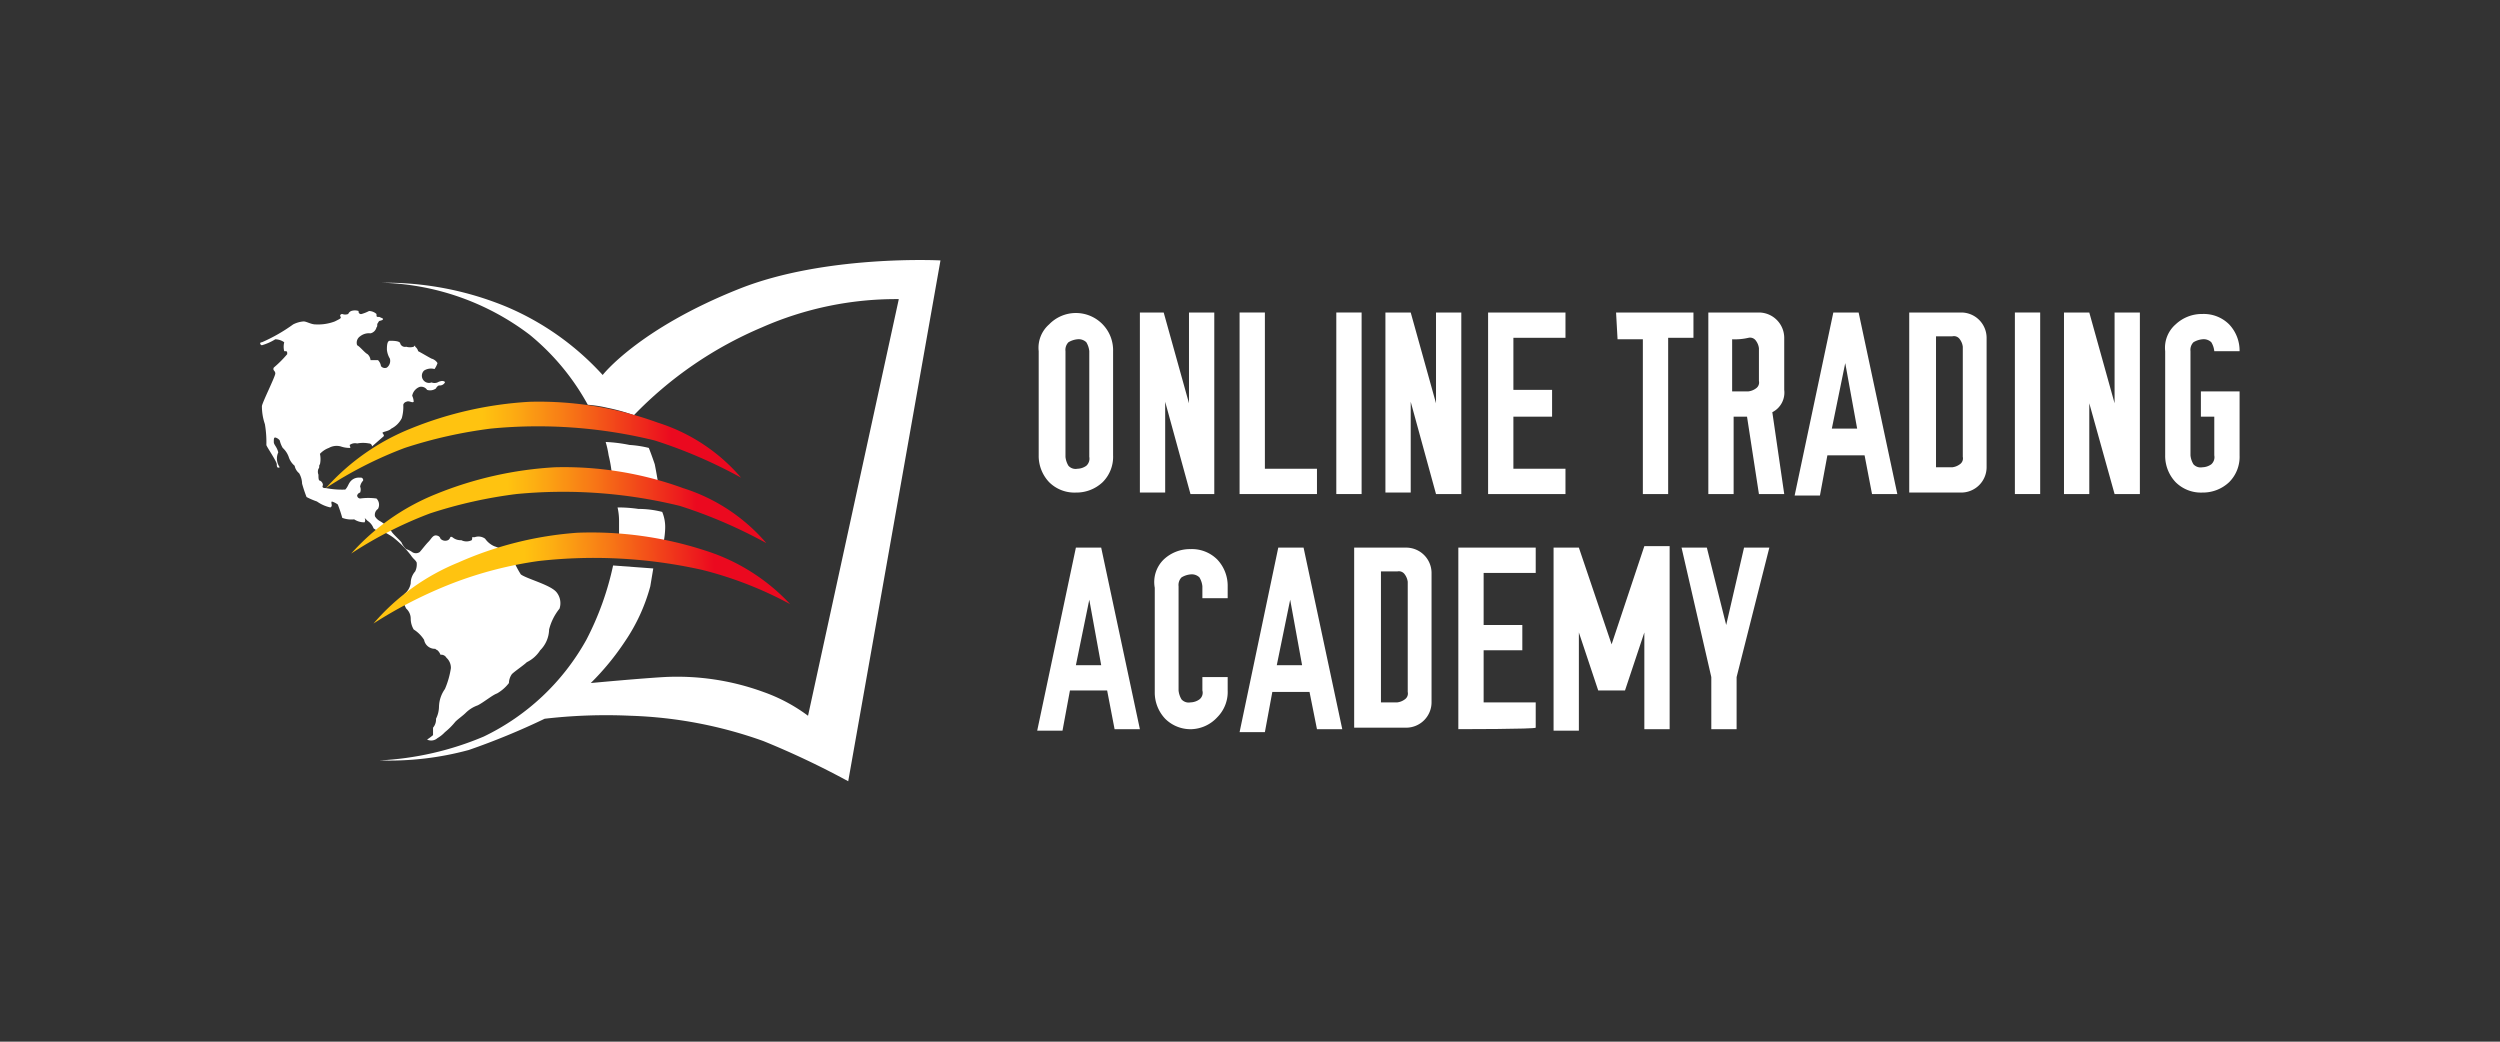 <svg xmlns="http://www.w3.org/2000/svg" xmlns:xlink="http://www.w3.org/1999/xlink" width="168" height="70" viewBox="0 0 168 70"><rect x="0" y="0" width="168" height="70" fill="#333333" stroke="none"/><defs><style>.a{fill:#fff;}.b{fill:url(#a);}.c{fill:url(#b);}.d{fill:url(#c);}</style><linearGradient id="a" x1="-0.635" y1="-718.606" x2="27.283" y2="-718.606" gradientTransform="matrix(1, -0.023, -0.023, -1, 8.882, -679.396)" gradientUnits="userSpaceOnUse"><stop offset="0" stop-color="#ffc310"/><stop offset="0.376" stop-color="#ffc310"/><stop offset="0.444" stop-color="#fdae12"/><stop offset="0.586" stop-color="#f77616"/><stop offset="0.786" stop-color="#ed1e1d"/><stop offset="0.832" stop-color="#eb091f"/></linearGradient><linearGradient id="b" x1="23.6" y1="-703.122" x2="51.5" y2="-703.122" gradientTransform="matrix(1, 0, 0, -1, 0, -668.831)" xlink:href="#a"/><linearGradient id="c" x1="21.933" y1="-698.722" x2="49.833" y2="-698.722" gradientTransform="matrix(1, 0, 0, -1, 0, -668.831)" xlink:href="#a"/></defs><title>Online Trading Academy logo</title><path class="a" d="M70.5,21.8a2.5,2.5,0,0,1,4.3,1.8v7a2.41,2.41,0,0,1-.7,1.8,2.567,2.567,0,0,1-1.8.7,2.41,2.41,0,0,1-1.8-.7,2.567,2.567,0,0,1-.7-1.8v-7A2.086,2.086,0,0,1,70.5,21.8ZM73,23a0.735,0.735,0,0,0-.6-0.2,1.421,1.421,0,0,0-.6.2,0.735,0.735,0,0,0-.2.6v7.1a1.421,1.421,0,0,0,.2.6,0.643,0.643,0,0,0,.6.2,1.072,1.072,0,0,0,.6-0.2,0.643,0.643,0,0,0,.2-0.6V23.6A1.421,1.421,0,0,0,73,23Z"/><path class="a" d="M76.5,21h1.7l1.7,6.1V21h1.7V33.2H80L78.3,27v6.1H76.6V21H76.5Z"/><path class="a" d="M83.3,33.2V21H85V31.5h3.5v1.7H83.3Z"/><path class="a" d="M91.5,33.2H89.8V21h1.7V33.2Z"/><path class="a" d="M93.1,21h1.7l1.7,6.1V21h1.7V33.2H96.5L94.8,27v6.1H93.1V21Z"/><path class="a" d="M100,33.2V21h5.2v1.7h-3.5v3.5h2.6V28h-2.6v3.5h3.5v1.7H100Z"/><path class="a" d="M108.6,21h5.2v1.7h-1.7V33.2h-1.7V22.8h-1.7L108.6,21h0Z"/><path class="a" d="M114.7,21h3.5a1.707,1.707,0,0,1,1.7,1.7v3.5a1.476,1.476,0,0,1-.8,1.5l0.8,5.5h-1.7L117.4,28h-0.9v5.2h-1.7V21h-0.1Zm1.7,1.8v3.5h1.1a1.056,1.056,0,0,0,.5-0.2,0.475,0.475,0,0,0,.2-0.5V23.4a1.056,1.056,0,0,0-.2-0.5,0.475,0.475,0,0,0-.5-0.2A4.1,4.1,0,0,1,116.4,22.8Z"/><path class="a" d="M123.2,21h1.7l2.6,12.2h-1.7l-0.5-2.6h-2.5l-0.5,2.7h-1.7Zm0.8,3.4-0.9,4.4h1.7L124,24.4h0Z"/><path class="a" d="M128.3,21h3.5a1.707,1.707,0,0,1,1.7,1.7v8.7a1.707,1.707,0,0,1-1.7,1.7h-3.5V21Zm1.8,1.7v8.7h1.1a1.056,1.056,0,0,0,.5-0.2,0.475,0.475,0,0,0,.2-0.5V23.3a1.056,1.056,0,0,0-.2-0.5,0.475,0.475,0,0,0-.5-0.2h-1.1v0.1Z"/><path class="a" d="M137.1,33.2h-1.7V21h1.7V33.2Z"/><path class="a" d="M138.7,21h1.7l1.7,6.1V21h1.7V33.2h-1.7l-1.7-6.1v6.1h-1.7V21Z"/><path class="a" d="M146.2,21.8a2.567,2.567,0,0,1,1.8-.7,2.41,2.41,0,0,1,1.8.7,2.567,2.567,0,0,1,.7,1.8h-1.7a1.421,1.421,0,0,0-.2-0.6,0.735,0.735,0,0,0-.6-0.2,1.421,1.421,0,0,0-.6.2,0.735,0.735,0,0,0-.2.6v7a1.421,1.421,0,0,0,.2.6,0.643,0.643,0,0,0,.6.2,1.072,1.072,0,0,0,.6-0.2,0.643,0.643,0,0,0,.2-0.6V28h-0.9V26.3h2.6v4.3a2.41,2.41,0,0,1-.7,1.8,2.567,2.567,0,0,1-1.8.7,2.41,2.41,0,0,1-1.8-.7,2.567,2.567,0,0,1-.7-1.8v-7A2.086,2.086,0,0,1,146.2,21.8Z"/><path class="a" d="M72.3,36.8H74L76.6,49H74.9l-0.5-2.6H71.9l-0.5,2.7H69.7Zm0.9,3.5-0.9,4.4H74l-0.8-4.4h0Z"/><path class="a" d="M78.2,37.6a2.567,2.567,0,0,1,1.8-.7,2.41,2.41,0,0,1,1.8.7,2.567,2.567,0,0,1,.7,1.8v0.8H80.8V39.4a1.421,1.421,0,0,0-.2-0.6,0.735,0.735,0,0,0-.6-0.2,1.421,1.421,0,0,0-.6.2,0.735,0.735,0,0,0-.2.6v7a1.421,1.421,0,0,0,.2.6,0.643,0.643,0,0,0,.6.2,1.072,1.072,0,0,0,.6-0.2,0.565,0.565,0,0,0,.2-0.6V45.5h1.7v0.9a2.41,2.41,0,0,1-.7,1.8,2.465,2.465,0,0,1-1.7.8,2.41,2.41,0,0,1-1.8-.7,2.567,2.567,0,0,1-.7-1.8v-7A2.119,2.119,0,0,1,78.2,37.6Z"/><path class="a" d="M85.9,36.8h1.7L90.2,49H88.5L88,46.5H85.5L85,49.2H83.3Zm0.8,3.5-0.9,4.4h1.7l-0.8-4.4h0Z"/><path class="a" d="M91,36.8h3.5a1.707,1.707,0,0,1,1.7,1.7v8.7a1.707,1.707,0,0,1-1.7,1.7H91V36.8Zm1.8,1.7v8.7h1.1a1.056,1.056,0,0,0,.5-0.2,0.475,0.475,0,0,0,.2-0.5V39.1a1.056,1.056,0,0,0-.2-0.5,0.475,0.475,0,0,0-.5-0.2H92.8v0.1Z"/><path class="a" d="M98,49V36.8h5.2v1.7H99.7V42h2.6v1.7H99.7v3.5h3.5v1.7C103.2,49,98,49,98,49Z"/><path class="a" d="M107.4,46.4l-1.3-3.9v6.6h-1.7V36.8h1.7l2.2,6.5,2.2-6.6h1.7V49h-1.7V42.5l-1.3,3.9h-1.8Z"/><path class="a" d="M113,36.8h1.7L116,42l1.2-5.2h1.7l-2.2,8.7V49H115V45.5Z"/><path class="a" d="M57,52.5l6.2-35s-7.7-.4-13.5,1.9c-6.8,2.7-9.2,5.8-9.2,5.8A18.432,18.432,0,0,0,34,20.6,21.26,21.26,0,0,0,25.6,19a17.157,17.157,0,0,1,10,3.5,15.963,15.963,0,0,1,3.9,4.7,8.393,8.393,0,0,1,1.3.2,12.955,12.955,0,0,1,1.8.5A26.05,26.05,0,0,1,51.2,22a22.361,22.361,0,0,1,9.2-1.9l-6.1,28a11.286,11.286,0,0,0-3-1.6,16.9,16.9,0,0,0-6.7-1c-1.7.1-4.9,0.4-4.9,0.4A17.5,17.5,0,0,0,42,43.1a12.232,12.232,0,0,0,1.7-3.7l0.2-1.2L41.2,38a19.721,19.721,0,0,1-1.8,5,15.623,15.623,0,0,1-6.9,6.5,20.568,20.568,0,0,1-7,1.6,20.322,20.322,0,0,0,6-.7,48.093,48.093,0,0,0,5.1-2.1,35.847,35.847,0,0,1,5.8-.2,29.146,29.146,0,0,1,8.9,1.7A56.493,56.493,0,0,1,57,52.5Z"/><path class="a" d="M44.6,36.4a5.527,5.527,0,0,0,.1-0.9,2.653,2.653,0,0,0-.2-1.1,6.454,6.454,0,0,0-1.6-.2,9.507,9.507,0,0,0-1.4-.1,4.126,4.126,0,0,1,.1.9v1a12.418,12.418,0,0,1,1.5.1C43.7,36.2,44.6,36.4,44.6,36.4Z"/><path class="a" d="M44.2,32.3s-0.1-.6-0.2-1.1c-0.2-.6-0.4-1.1-0.4-1.1a7.307,7.307,0,0,0-1.3-.2,10.227,10.227,0,0,0-1.6-.2,6.374,6.374,0,0,1,.2.9,8.916,8.916,0,0,1,.2,1.1l1.4,0.2C43.2,32.1,44.2,32.3,44.2,32.3Z"/><path class="a" d="M18.8,31.4h0c-0.2.1-.2-0.1-0.2-0.2,0-.2-0.7-1.2-0.7-1.3a7.084,7.084,0,0,0-.1-1.4,3.73,3.73,0,0,1-.2-1.2c0-.2.9-2,0.9-2.2s-0.2-.2-0.1-0.4a7.637,7.637,0,0,0,.9-0.9c0-.2,0-0.2-0.2-0.2a1.219,1.219,0,0,1,0-.6,1.072,1.072,0,0,0-.6-0.2,3.552,3.552,0,0,1-.9.4c-0.1,0-.2-0.2,0-0.2a11.252,11.252,0,0,0,2.1-1.2,1.854,1.854,0,0,1,.7-0.2c0.2,0,.5.2,0.8,0.2a3.178,3.178,0,0,0,1.3-.2c0.4-.2.4-0.2,0.4-0.3-0.1-.1,0-0.2.1-0.2a0.552,0.552,0,0,0,.4,0,0.378,0.378,0,0,1,.2-0.2,0.781,0.781,0,0,1,.5,0,0.163,0.163,0,0,0,.2.2,2.566,2.566,0,0,0,.5-0.2,0.764,0.764,0,0,1,.5.2c0,0.2,0,.2.2,0.2,0.2,0.1.3,0.1,0.2,0.2-0.2.1-.2,0-0.3,0.2-0.1.1,0,.2-0.1,0.3a0.539,0.539,0,0,1-.4.4,0.952,0.952,0,0,0-.7.2,0.517,0.517,0,0,0-.2.6c0.2,0.1.5,0.5,0.7,0.6a0.619,0.619,0,0,1,.2.4h0.5a0.7,0.7,0,0,1,.2.4,0.327,0.327,0,0,0,.4.1,0.565,0.565,0,0,0,.2-0.6,1.421,1.421,0,0,1-.2-0.6c0-.2,0-0.6.2-0.6s0.7,0,.7.2a0.34,0.34,0,0,0,.4.2,0.834,0.834,0,0,0,.5,0c0.1-.1.1-0.1,0.1,0a0.53,0.53,0,0,1,.2.3c0.2,0.1.7,0.4,0.9,0.5a0.68,0.68,0,0,1,.4.3,1.466,1.466,0,0,1-.2.4,0.878,0.878,0,0,0-.7.1,0.483,0.483,0,0,0,0,.7,0.477,0.477,0,0,0,.5.1,0.552,0.552,0,0,0,.4,0,0.774,0.774,0,0,1,.3-0.1s0.2,0,.2.1a0.391,0.391,0,0,1-.4.2,0.378,0.378,0,0,0-.2.2,0.661,0.661,0,0,1-.6.1,0.475,0.475,0,0,0-.5-0.2,0.769,0.769,0,0,0-.3.2,0.758,0.758,0,0,0-.2.4,1,1,0,0,1,.1.4c-0.1.1-.3-0.1-0.5,0a0.282,0.282,0,0,0-.2.2,2.769,2.769,0,0,1-.1.9,1.575,1.575,0,0,1-.7.7c-0.2.2-.6,0.2-0.6,0.3a0.31,0.31,0,0,1,.1.2L25,30a0.2,0.2,0,0,0-.2-0.2,2.152,2.152,0,0,0-.8,0,0.618,0.618,0,0,0-.5.1c0,0.1.1,0.2,0,.2a1.759,1.759,0,0,1-.6-0.1,1.063,1.063,0,0,0-.8.1,1.538,1.538,0,0,0-.6.4,1.634,1.634,0,0,1,0,.7c-0.1.1,0,.2-0.1,0.3a0.535,0.535,0,0,0,0,.4c0,0.2,0,.4.1,0.4a0.338,0.338,0,0,1,.2.3c-0.1.2,0.1,0.2,0.2,0.2a5.7,5.7,0,0,0,1.3.1c0.2-.2.2-0.4,0.4-0.6a0.735,0.735,0,0,1,.6-0.2,0.163,0.163,0,0,1,.2.2,0.758,0.758,0,0,0-.2.4,0.535,0.535,0,0,1,0,.4,0.282,0.282,0,0,0-.2.2,0.215,0.215,0,0,0,.2.2,4.052,4.052,0,0,1,1.1,0,0.592,0.592,0,0,1,.1.7,0.475,0.475,0,0,0-.2.5,0.849,0.849,0,0,0,.3.3,2.51,2.51,0,0,1,.8.7c0.1,0.2.7,0.7,0.7,0.8a1.381,1.381,0,0,0,.3.4,1.424,1.424,0,0,1,.4.2,0.446,0.446,0,0,0,.5,0c0.1-.1.4-0.5,0.6-0.7s0.3-.5.6-0.4a0.282,0.282,0,0,1,.2.2,0.44,0.44,0,0,0,.5.1c0.2-.1.1-0.3,0.3-0.2a0.845,0.845,0,0,0,.6.2,0.778,0.778,0,0,0,.7,0c0.1-.2-0.1-0.2.2-0.2a0.758,0.758,0,0,1,.7.1,1.47,1.47,0,0,0,.6.5,3.458,3.458,0,0,1,1.2.7,6.575,6.575,0,0,0,.6,1.2c0.4,0.3,2,.7,2.4,1.2a1.167,1.167,0,0,1,.2,1.1,3.653,3.653,0,0,0-.7,1.4,2.036,2.036,0,0,1-.6,1.4,2.2,2.2,0,0,1-.9.8c-0.2.2-.8,0.6-1,0.8a1.072,1.072,0,0,0-.2.6,2.7,2.7,0,0,1-.8.7c-0.3.1-.9,0.6-1.3,0.8a2.177,2.177,0,0,0-.8.5c-0.2.2-.5,0.4-0.7,0.6a4.62,4.62,0,0,1-.7.7,2.181,2.181,0,0,1-.5.4,0.637,0.637,0,0,1-.7.1,3.987,3.987,0,0,0,.4-0.3V48.9a0.845,0.845,0,0,0,.2-0.6,1.884,1.884,0,0,0,.2-0.8,2.144,2.144,0,0,1,.4-1.2,5.732,5.732,0,0,0,.4-1.4,0.914,0.914,0,0,0-.3-0.7,0.4,0.4,0,0,0-.4-0.2,0.769,0.769,0,0,0-.2-0.3c-0.2-.1-0.1-0.1-0.2-0.1a0.73,0.73,0,0,1-.7-0.6,2.233,2.233,0,0,0-.7-0.7,1.445,1.445,0,0,1-.2-0.7,0.908,0.908,0,0,0-.3-0.7,1.183,1.183,0,0,1-.1-1,1.185,1.185,0,0,0,.4-0.7,1.207,1.207,0,0,1,.3-0.8,1.083,1.083,0,0,0,.1-0.6c-0.1-.2-0.2-0.2-0.4-0.5a6.709,6.709,0,0,0-1.2-1.2,4.348,4.348,0,0,0-.7-0.4,0.845,0.845,0,0,1-.6-0.2,1,1,0,0,0-.4-0.5l-0.2-.2a0.3,0.3,0,0,1,0,.3,1.232,1.232,0,0,1-.7-0.2,1.719,1.719,0,0,1-.8-0.1,9.44,9.44,0,0,0-.3-0.9,1.425,1.425,0,0,0-.4-0.2c-0.1.1,0.1,0.3-.1,0.4a2.471,2.471,0,0,1-.9-0.4,4.875,4.875,0,0,1-.7-0.3,9.439,9.439,0,0,1-.3-0.9,1.445,1.445,0,0,0-.2-0.7,0.85,0.85,0,0,1-.3-0.5,1.275,1.275,0,0,1-.4-0.6,1.521,1.521,0,0,0-.4-0.6,1.689,1.689,0,0,1-.2-0.5,0.53,0.53,0,0,0-.3-0.2c-0.1,0-.1.1-0.1,0.3s0.2,0.3.3,0.7A0.993,0.993,0,0,0,18.8,31.4Z"/><path class="b" d="M25.1,41.9a14.951,14.951,0,0,1,5.7-4.1,23.894,23.894,0,0,1,8-2A24.716,24.716,0,0,1,47.4,37a13.246,13.246,0,0,1,5.7,3.6,25.43,25.43,0,0,0-5.9-2.3,33.212,33.212,0,0,0-11-.6,26.174,26.174,0,0,0-5.8,1.5A29.858,29.858,0,0,0,25.1,41.9Z"/><path class="c" d="M23.6,37.2a15.264,15.264,0,0,1,5.7-4,24.949,24.949,0,0,1,8-1.8,23.378,23.378,0,0,1,8.6,1.4,12.2,12.2,0,0,1,5.6,3.7A32.633,32.633,0,0,0,45.7,34a32.883,32.883,0,0,0-11-.8,31.006,31.006,0,0,0-5.8,1.3A26.842,26.842,0,0,0,23.6,37.2Z"/><path class="d" d="M21.9,32.8a15.264,15.264,0,0,1,5.7-4,24.949,24.949,0,0,1,8-1.8,23.378,23.378,0,0,1,8.6,1.4,12.2,12.2,0,0,1,5.6,3.7A32.633,32.633,0,0,0,44,29.6a32.883,32.883,0,0,0-11-.8,31.006,31.006,0,0,0-5.8,1.3A26.842,26.842,0,0,0,21.9,32.8Z"/></svg>